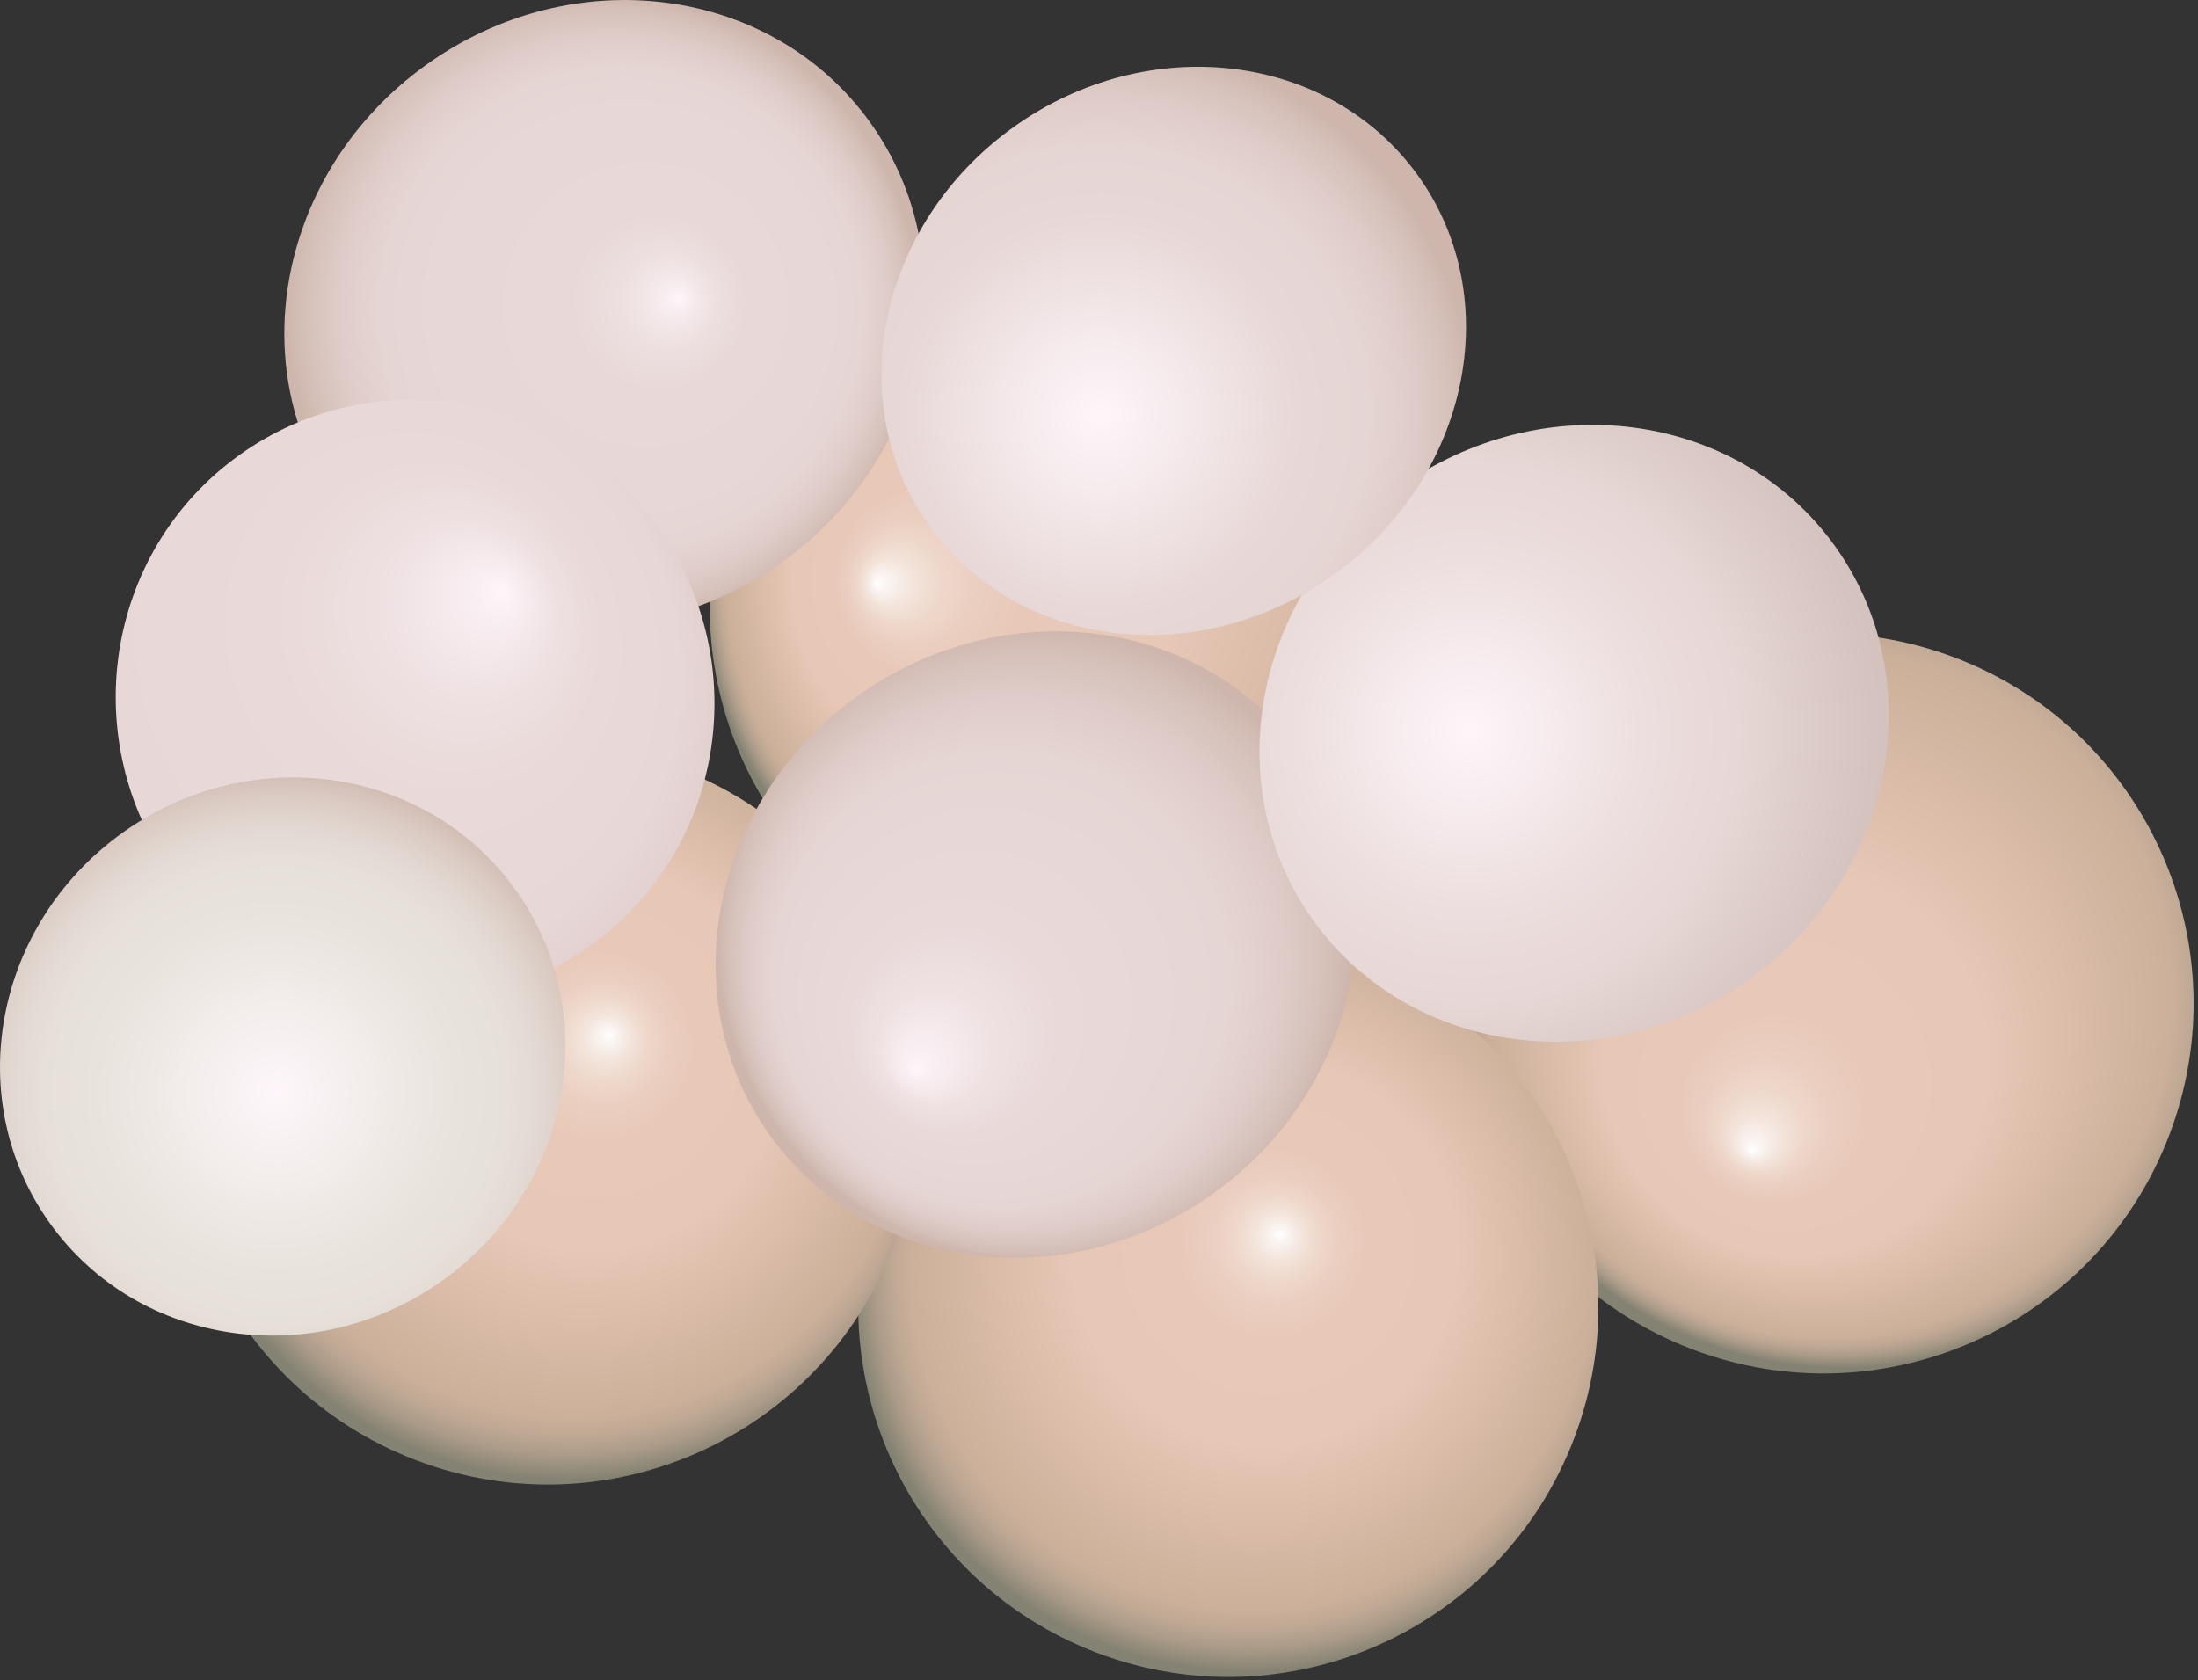
        <svg xmlns:rdf="http://www.w3.org/1999/02/22-rdf-syntax-ns#" xmlns="http://www.w3.org/2000/svg" xmlns:cc="http://creativecommons.org/ns#" xmlns:xlink="http://www.w3.org/1999/xlink" xmlns:dc="http://purl.org/dc/elements/1.1/" x="0px" y="0px" width="501" height="383" viewBox="0 0 501 383" xml:space="preserve">
            <rect x="0" y="0" width="501" height="383" fill="#333333" stroke="none"/>
            <title>Turtle eggs</title>
            <desc xmlns:ian_image_library="https://ian.umces.edu/media-library/">
                <ian_image_library:title>Turtle eggs</ian_image_library:title>
                <ian_image_library:descr>Illustration of turtle eggs</ian_image_library:descr>
                <ian_image_library:scene>
                    <ian_image_library:contains>reptile, turtle, eggs, reproduction</ian_image_library:contains>
                    <ian_image_library:when>2008-12-22</ian_image_library:when>
                </ian_image_library:scene>
            </desc>
            
 <defs></defs>
 <radialGradient id="ian_symbols_3fcb780bd82c0004c52dc03f8887491a" fx="-1601.7" fy="1252.8" gradientUnits="userSpaceOnUse" cy="1298.8" cx="-1606.6" gradientTransform="matrix(-.935 -.355 .355 -.935 -1543.1 865.19)" r="90.677">
  <stop stop-color="#fff" offset="0"/>
  <stop stop-color="#FAF4F1" offset=".02"/>
  <stop stop-color="#F3E4DB" offset=".061"/>
  <stop stop-color="#EED7CA" offset=".109"/>
  <stop stop-color="#EACEBF" offset=".168"/>
  <stop stop-color="#E8C8B8" offset=".252"/>
  <stop stop-color="#E7C7B6" offset=".483"/>
  <stop stop-color="#CEB29C" offset=".826"/>
  <stop stop-color="#CAAF9A" offset=".866"/>
  <stop stop-color="#BDA793" offset=".907"/>
  <stop stop-color="#A99A87" offset=".948"/>
  <stop stop-color="#8C8777" offset=".99"/>
  <stop stop-color="#848273" offset="1"/>
 </radialGradient>
 <path d="m336.82 198.75c16.571-43.539 65.275-65.395 108.8-48.834 43.538 16.56 65.405 65.275 48.845 108.8-16.57 43.528-65.275 65.395-108.8 48.835-43.53-16.56-65.4-65.27-48.84-108.81z" fill="url(#ian_symbols_3fcb780bd82c0004c52dc03f8887491a)"/>
 <radialGradient id="ian_symbols_2d79ea1364c7e534694265bb6bfa755e" fx="-1508" fy="1197" gradientUnits="userSpaceOnUse" cy="1185.9" cx="-1504.4" gradientTransform="matrix(-.935 -.355 .355 -.935 -1543.1 865.19)" r="90.675">
  <stop stop-color="#fff" offset="0"/>
  <stop stop-color="#FAF4F1" offset=".02"/>
  <stop stop-color="#F3E4DB" offset=".061"/>
  <stop stop-color="#EED7CA" offset=".109"/>
  <stop stop-color="#EACEBF" offset=".168"/>
  <stop stop-color="#E8C8B8" offset=".252"/>
  <stop stop-color="#E7C7B6" offset=".483"/>
  <stop stop-color="#CEB29C" offset=".826"/>
  <stop stop-color="#CAAF9A" offset=".866"/>
  <stop stop-color="#BDA793" offset=".907"/>
  <stop stop-color="#A99A87" offset=".948"/>
  <stop stop-color="#8C8777" offset=".99"/>
  <stop stop-color="#848273" offset="1"/>
 </radialGradient>
 <path d="m201.16 267.94c16.549-43.539 65.265-65.395 108.8-48.834 43.539 16.56 65.395 65.275 48.835 108.8-16.56 43.528-65.275 65.395-108.8 48.835-43.54-16.56-65.41-65.28-48.84-108.8z" fill="url(#ian_symbols_2d79ea1364c7e534694265bb6bfa755e)"/>
 <radialGradient id="ian_symbols_26509645e9945614515de1b47810ae8a" fx="-1348.9" fy="1185.2" gradientUnits="userSpaceOnUse" cy="1171.8" cx="-1343.8" gradientTransform="matrix(-.935 -.355 .355 -.935 -1543.1 865.19)" r="90.676">
  <stop stop-color="#fff" offset="0"/>
  <stop stop-color="#FAF4F1" offset=".02"/>
  <stop stop-color="#F3E4DB" offset=".061"/>
  <stop stop-color="#EED7CA" offset=".109"/>
  <stop stop-color="#EACEBF" offset=".168"/>
  <stop stop-color="#E8C8B8" offset=".252"/>
  <stop stop-color="#E7C7B6" offset=".483"/>
  <stop stop-color="#CEB29C" offset=".826"/>
  <stop stop-color="#CAAF9A" offset=".866"/>
  <stop stop-color="#BDA793" offset=".907"/>
  <stop stop-color="#A99A87" offset=".948"/>
  <stop stop-color="#8C8777" offset=".99"/>
  <stop stop-color="#848273" offset="1"/>
 </radialGradient>
 <path d="m46.031 224.07c16.56-43.528 65.275-65.405 108.81-48.835 43.528 16.549 65.395 65.275 48.824 108.8-16.549 43.528-65.265 65.395-108.8 48.834-43.522-16.55-65.388-65.27-48.829-108.8z" fill="url(#ian_symbols_26509645e9945614515de1b47810ae8a)"/>
 <radialGradient id="ian_symbols_192e3c62c19c044405ed1b1623b1bf3d" fx="-1369.2" fy="1303" gradientUnits="userSpaceOnUse" cy="1322.8" cx="-1416.1" gradientTransform="matrix(-.935 -.355 .355 -.935 -1543.1 865.19)" r="90.684">
  <stop stop-color="#fff" offset="0"/>
  <stop stop-color="#FAF4F1" offset=".02"/>
  <stop stop-color="#F3E4DB" offset=".061"/>
  <stop stop-color="#EED7CA" offset=".109"/>
  <stop stop-color="#EACEBF" offset=".168"/>
  <stop stop-color="#E8C8B8" offset=".252"/>
  <stop stop-color="#E7C7B6" offset=".483"/>
  <stop stop-color="#CEB29C" offset=".826"/>
  <stop stop-color="#CAAF9A" offset=".866"/>
  <stop stop-color="#BDA793" offset=".907"/>
  <stop stop-color="#A99A87" offset=".948"/>
  <stop stop-color="#8C8777" offset=".99"/>
  <stop stop-color="#848273" offset="1"/>
 </radialGradient>
 <path d="m167.3 108.58c16.571-43.528 65.286-65.384 108.81-48.835 43.527 16.571 65.384 65.275 48.834 108.81-16.56 43.528-65.275 65.395-108.8 48.845-43.53-16.57-65.4-65.28-48.84-108.82z" fill="url(#ian_symbols_192e3c62c19c044405ed1b1623b1bf3d)"/>
 <radialGradient id="ian_symbols_cec250c796df6fb4e5c6d97fddadb01a" fx="-521.03" fy="-436.84" gradientUnits="userSpaceOnUse" cy="-476.11" cx="-528.47" gradientTransform="matrix(.584 .812 -.812 .584 157.88 922.3)" r="72.177">
  <stop stop-color="#FEF6FA" offset="0"/>
  <stop stop-color="#F9EFF2" offset=".052"/>
  <stop stop-color="#EFE1E2" offset=".184"/>
  <stop stop-color="#E9D9D9" offset=".336"/>
  <stop stop-color="#E7D7D6" offset=".551"/>
  <stop stop-color="#E5D5D3" offset=".717"/>
  <stop stop-color="#E0CDCA" offset=".835"/>
  <stop stop-color="#D6C1BA" offset=".939"/>
  <stop stop-color="#CEB6AD" offset="1"/>
 </radialGradient>
 <path d="m276.73 271.92c-33.434 24.033-78.76 18.184-101.22-13.073-22.474-31.256-13.56-76.084 19.874-100.12 33.455-24.033 78.77-18.185 101.23 13.072 22.47 31.26 13.57 76.09-19.88 100.12z" fill="url(#ian_symbols_cec250c796df6fb4e5c6d97fddadb01a)"/>
 <radialGradient id="ian_symbols_a4371cdd83036de45199e2e8c64b5f11" fx="-695.05" fy="-496.32" gradientUnits="userSpaceOnUse" cy="-480.29" cx="-702.71" gradientTransform="matrix(.584 .812 -.812 .584 157.88 922.3)" r="72.173">
  <stop stop-color="#FEF6FA" offset="0"/>
  <stop stop-color="#F4E9EB" offset=".067"/>
  <stop stop-color="#EDDFDF" offset=".156"/>
  <stop stop-color="#E8D9D8" offset=".28"/>
  <stop stop-color="#E7D7D6" offset=".618"/>
  <stop stop-color="#E5D5D3" offset=".759"/>
  <stop stop-color="#E0CDCA" offset=".86"/>
  <stop stop-color="#D6C1BA" offset=".948"/>
  <stop stop-color="#CEB6AD" offset="1"/>
 </radialGradient>
 <path d="m178.43 128c-33.43 24.03-78.755 18.18-101.22-13.09-22.46-31.243-13.568-76.06 19.887-100.1 33.444-24.044 78.76-18.185 101.22 13.072 22.46 31.254 13.57 76.078-19.89 100.12z" fill="url(#ian_symbols_a4371cdd83036de45199e2e8c64b5f11)"/>
 <radialGradient id="ian_symbols_1b89e944627d28344d9d9fe494ab1d37" gradientUnits="userSpaceOnUse" cy="-584.61" cx="-509.88" gradientTransform="matrix(.584 .812 -.812 .584 157.88 922.3)" r="110.9">
  <stop stop-color="#FEF6FA" offset="0"/>
  <stop stop-color="#FDF4F8" offset=".024"/>
  <stop stop-color="#EDDFDF" offset=".351"/>
  <stop stop-color="#E7D7D6" offset=".551"/>
  <stop stop-color="#E6D6D4" offset=".566"/>
  <stop stop-color="#D4C3BF" offset=".829"/>
  <stop stop-color="#CEBCB7" offset="1"/>
 </radialGradient>
 <path d="m398.94 223.01c-32.816 23.589-77.395 17.697-99.554-13.137-22.181-30.845-13.538-74.958 19.278-98.547 32.816-23.588 77.395-17.718 99.564 13.127 22.16 30.85 13.53 74.96-19.29 98.56z" fill="url(#ian_symbols_1b89e944627d28344d9d9fe494ab1d37)"/>
 <radialGradient id="ian_symbols_701d30c5a67319944d114dd214143951" fx="-664.3" fy="-505.65" gradientUnits="userSpaceOnUse" cy="-452.45" cx="-670.11" gradientTransform="matrix(.584 .812 -.754 .542 121.86 948.07)" r="110.9">
  <stop stop-color="#FEF6FA" offset="0"/>
  <stop stop-color="#F7ECEF" offset=".07"/>
  <stop stop-color="#EEE0E1" offset=".2"/>
  <stop stop-color="#E9D9D8" offset=".359"/>
  <stop stop-color="#E7D7D6" offset=".635"/>
  <stop stop-color="#E1D0CE" offset=".772"/>
  <stop stop-color="#D0BEB9" offset=".981"/>
  <stop stop-color="#CEBCB7" offset="1"/>
 </radialGradient>
 <path d="m134.74 215.47c-30.478 21.899-73.149 14.654-95.309-16.181-22.17-30.834-15.423-73.604 15.043-95.503 30.467-21.899 73.149-14.654 95.319 16.191 22.17 30.85 15.43 73.6-15.05 95.49z" fill="url(#ian_symbols_701d30c5a67319944d114dd214143951)"/>
 <radialGradient id="ian_symbols_f487e0af1a92b6e4d99653c7f9a6a94a" gradientUnits="userSpaceOnUse" cy="-558.58" cx="-617.68" gradientTransform="matrix(.584 .812 -.812 .584 157.88 922.3)" r="84.984">
  <stop stop-color="#FEF6FA" offset="0"/>
  <stop stop-color="#E7D7D6" offset=".551"/>
  <stop stop-color="#E5D5D3" offset=".717"/>
  <stop stop-color="#E0CDCA" offset=".835"/>
  <stop stop-color="#D6C1BA" offset=".939"/>
  <stop stop-color="#CEB6AD" offset="1"/>
 </radialGradient>
 <path d="m304.14 130.92c-30.737 22.094-72.034 17.199-92.266-10.938-20.209-28.127-11.686-68.85 19.04-90.933 30.737-22.083 72.045-17.188 92.276 10.938 20.21 28.129 11.69 68.845-19.05 90.935z" fill="url(#ian_symbols_f487e0af1a92b6e4d99653c7f9a6a94a)"/>
 <radialGradient id="ian_symbols_9fdc4678b702551441ad8e9d0b97a033" gradientUnits="userSpaceOnUse" cy="-316.04" cx="-601.88" gradientTransform="matrix(.584 .812 -.812 .584 157.88 922.3)" r="74.92">
  <stop stop-color="#FEF6FA" offset="0"/>
  <stop stop-color="#E8E3DC" offset=".551"/>
  <stop stop-color="#E6E0D9" offset=".709"/>
  <stop stop-color="#E1D7D0" offset=".821"/>
  <stop stop-color="#D9C8C0" offset=".919"/>
  <stop stop-color="#CEB6AD" offset="1"/>
 </radialGradient>
 <path d="m101.04 291.77c-29.285 21.044-69.401 15.293-89.611-12.834-20.231-28.138-12.889-67.994 16.397-89.038 29.274-21.043 69.401-15.292 89.611 12.834 20.22 28.15 12.87 68-16.4 89.04z" fill="url(#ian_symbols_9fdc4678b702551441ad8e9d0b97a033)"/>
</svg>
